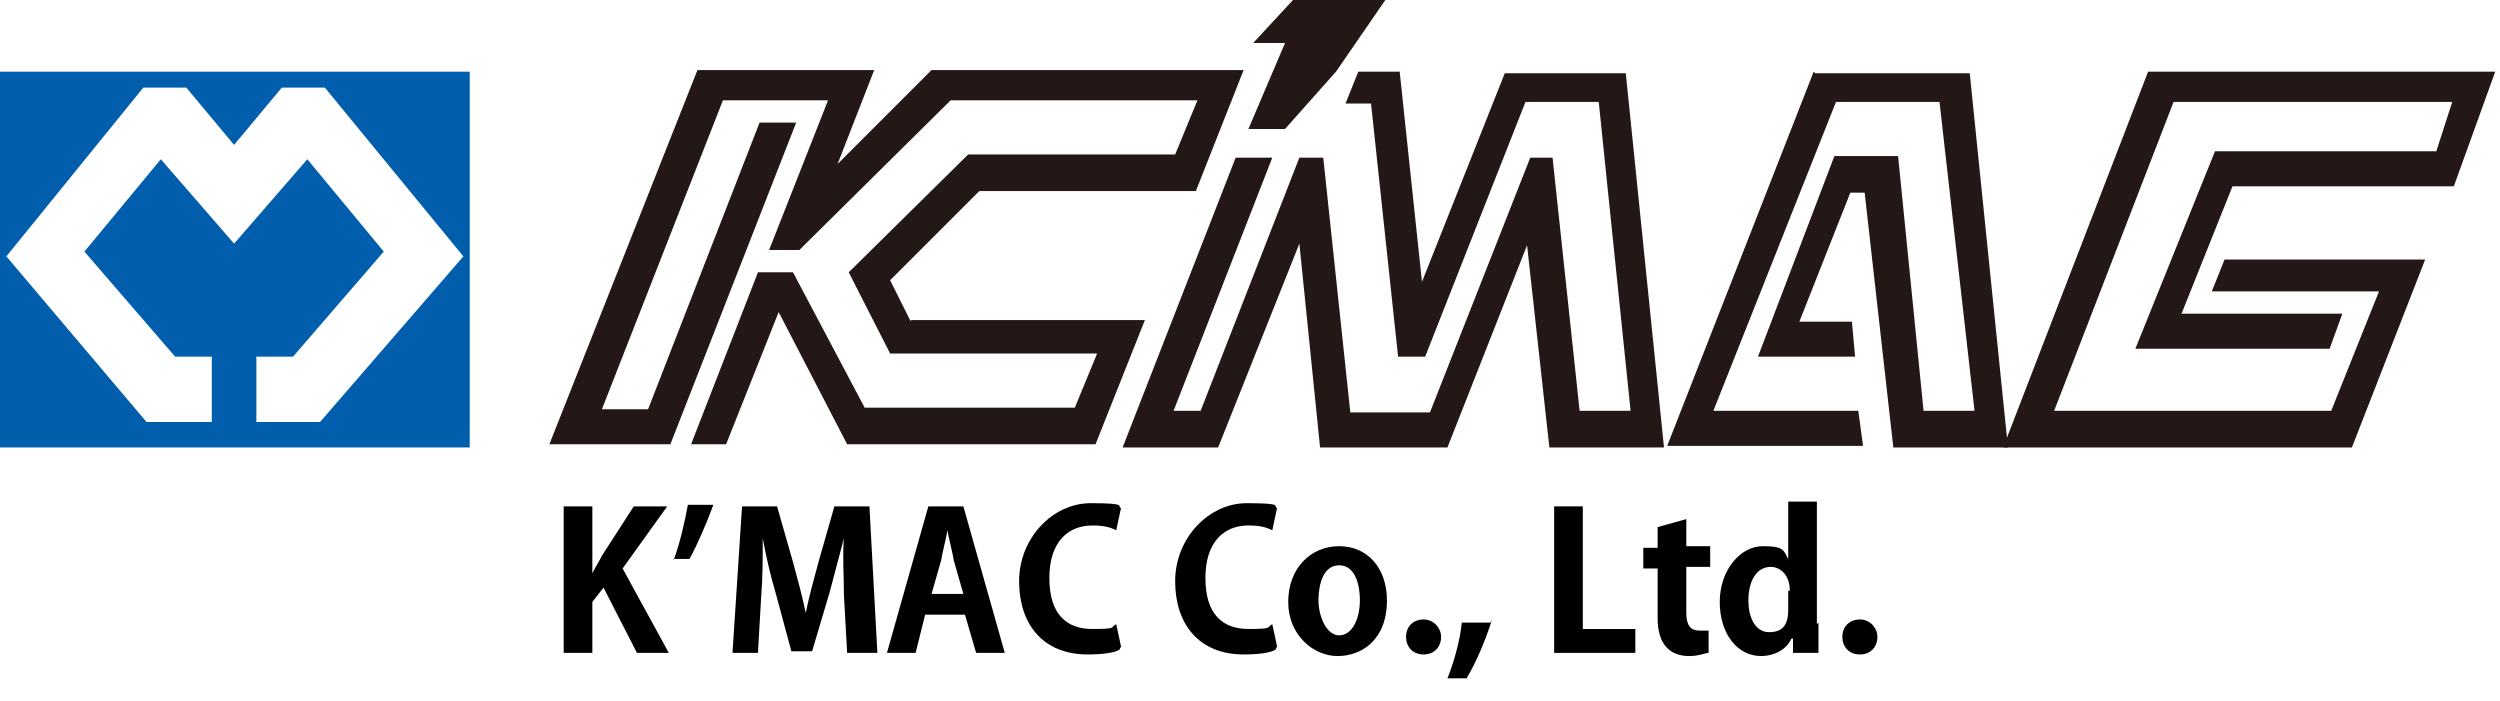 <?xml version="1.0" encoding="UTF-8"?>
<svg xmlns="http://www.w3.org/2000/svg" version="1.1" viewBox="0 0 157 44">
  <defs>
    <style>
      .cls-1 {
        fill: #005ead;
      }

      .cls-2 {
        fill: #231815;
      }
    </style>
  </defs>
  <!-- Generator: Adobe Illustrator 28.7.1, SVG Export Plug-In . SVG Version: 1.2.0 Build 142)  -->
  <g>
    <g id="_レイヤー_1" data-name="レイヤー_1">
      <path class="cls-2" d="M57.2,20.2l-1.3-2.6,5.6-5.6h13.6l3-7.6h-19.6l-5.9,5.9,2.3-5.9h-11.1l-9.3,23.5h7.6l7.9-20.2h-2.3l-7,18h-2.9l7.6-19.4h6.6l-3.7,9.4h1.9l9.5-9.4h15.5l-1.4,3.4h-13l-7.5,7.4,2.6,5.1h13l-1.4,3.4h-13.2l-4.5-8.5h-2.2l-4.2,10.8h2.2l3.3-8.3,4.3,8.3h15.6l3.1-7.8h-14.7Z"/>
      <path class="cls-2" d="M80.7,8.1l3.2-3.6L87,0h-5.8l-2.5,2.7h2s-2.3,5.4-2.3,5.4h2.2Z"/>
      <path class="cls-2" d="M94.5,4.6l-5.2,13.1-1.4-13.2h-2.6l-.8,2h1.6l1.7,15.9h1.7l6.3-16h4.6l2,19.4h-3.2l-1.7-15.9h-1.4l-6.3,16h-5l-1.7-16h-1.5l-6.2,15.9h-1.7l6.2-15.9h-2.3l-7.1,18.2h6l5.1-12.8,1.3,12.8h8l5-12.7,1.4,12.7h7.2l-2.4-23.5h-7.9Z"/>
      <path class="cls-2" d="M113.9,4.5l-9.2,23.5h12.3l-.3-2.2h-9.1l7.7-19.4h6.5l2.2,19.4h-3.2l-1.6-16h-4l-4.8,12.6h6.1l-.2-2.2h-3.3l3.2-8.1h.9l1.8,16h7.2l-2.4-23.5h-9.7Z"/>
      <path class="cls-2" d="M126,28.1h21.7l4.6-11.8h-12.6l-.8,2h10.5l-3,7.5h-17.4l7.5-19.4h17.5l-1,3.1h-13.9l-5,12.4h12.2l.8-2.2h-10.1l3.2-8h13.9l2.6-7.2h-21.8l-9.1,23.6Z"/>
      <path class="cls-2" d="M157,4.4h0c0,0,0,0,0,0h0Z"/>
      <path class="cls-1" d="M0,4.5v23.6h29.5V4.5H0ZM20.2,26.5h-4.1v-4.1h2.3l5.7-6.6-4.8-5.8-4.6,5.3h0s0,0,0,0h0s0,0,0,0l-4.6-5.3-4.8,5.8,5.7,6.6h2.3v4.1h-4.1L.4,16.1,9,5.5h2.7l3,3.6,3-3.6h2.7l8.7,10.6-9,10.4h0Z"/>
      <g>
        <path d="M42,41h-2l-2.1-4.1-.7.9v3.2h-1.8v-9.2h1.8v4.2h0c.2-.4.4-.7.6-1.1l2-3.1h2.1l-2.8,3.9,2.9,5.3Z"/>
        <path d="M42.3,35.2c.4-1.1.7-2.4.9-3.5h1.6c-.4,1.1-1,2.5-1.5,3.4h-1Z"/>
        <path d="M54.9,41h-1.7l-.2-3.6c0-1.2-.1-2.5,0-3.6h0c-.3,1.1-.6,2.3-.9,3.4l-1.1,3.7h-1.3l-1-3.7c-.3-1-.6-2.3-.8-3.4h0c0,1.2,0,2.5-.1,3.7l-.2,3.5h-1.6l.6-9.2h2.2l1,3.5c.3,1.1.6,2.2.8,3.2h0c.2-1,.5-2.1.8-3.2l1-3.5h2.2l.5,9.2Z"/>
        <path d="M63.2,41h-1.9l-.7-2.4h-2.5l-.6,2.4h-1.8l2.6-9.2h2.2l2.6,9.2ZM60.5,37.3l-.6-2.1c-.1-.6-.3-1.3-.4-1.9h0c-.1.6-.3,1.3-.4,1.9l-.6,2.1h2Z"/>
        <path d="M70.3,40.8c-.3.2-1.1.3-2,.3-2.8,0-4.3-1.9-4.3-4.6s2.1-4.9,4.5-4.9,1.6.2,1.9.3l-.3,1.4c-.4-.2-.8-.3-1.5-.3-1.5,0-2.7,1-2.7,3.3s1.1,3.2,2.7,3.2,1.1-.1,1.5-.3l.3,1.4Z"/>
        <path d="M80.1,40.8c-.3.2-1.1.3-2,.3-2.8,0-4.3-1.9-4.3-4.6s2.1-4.9,4.5-4.9,1.6.2,1.9.3l-.3,1.4c-.4-.2-.8-.3-1.5-.3-1.5,0-2.7,1-2.7,3.3s1.1,3.2,2.7,3.2,1.1-.1,1.5-.3l.3,1.4Z"/>
        <path d="M87.1,37.7c0,2.5-1.6,3.5-3.1,3.5s-3.1-1.3-3.1-3.4,1.4-3.5,3.2-3.5,3,1.4,3,3.4ZM84.1,35.5c-1,0-1.3,1.2-1.3,2.2s.5,2.2,1.3,2.2,1.3-1,1.3-2.2-.4-2.2-1.3-2.2Z"/>
        <path d="M88.3,40c0-.7.5-1.1,1.1-1.1s1.1.5,1.1,1.1-.4,1.1-1.1,1.1-1.1-.5-1.1-1.1Z"/>
        <path d="M93.7,38.9c-.4,1.3-1,2.7-1.6,3.7h-1.2c.4-1,.8-2.4.9-3.5h1.8Z"/>
        <path d="M102.7,41h-5.1v-9.2h1.8v7.7h3.3v1.5Z"/>
        <path d="M104.1,33.1l1.8-.5v1.7h1.5v1.3h-1.5v2.9c0,.8.3,1.1.8,1.1s.4,0,.6,0v1.4c-.2,0-.6.2-1.2.2-1.9,0-2-1.7-2-2.4v-3.1h-.9v-1.3h.9v-1.2Z"/>
        <path d="M114.2,39.1c0,.7,0,1.4,0,1.9h-1.6v-.9h-.1c-.3.7-1.1,1.1-1.9,1.1-1.5,0-2.6-1.4-2.6-3.4s1.3-3.5,2.7-3.5,1.3.3,1.6.8h0v-3.6h1.8v7.7ZM112.4,37.1c0-1-.6-1.5-1.2-1.5-.9,0-1.4.9-1.4,2.1s.5,2,1.3,2,1.2-.4,1.2-1.4v-1.2Z"/>
        <path d="M115.7,40c0-.7.5-1.1,1.1-1.1s1.1.5,1.1,1.1-.4,1.1-1.1,1.1-1.1-.5-1.1-1.1Z"/>
      </g>
    </g>
  </g>
</svg>